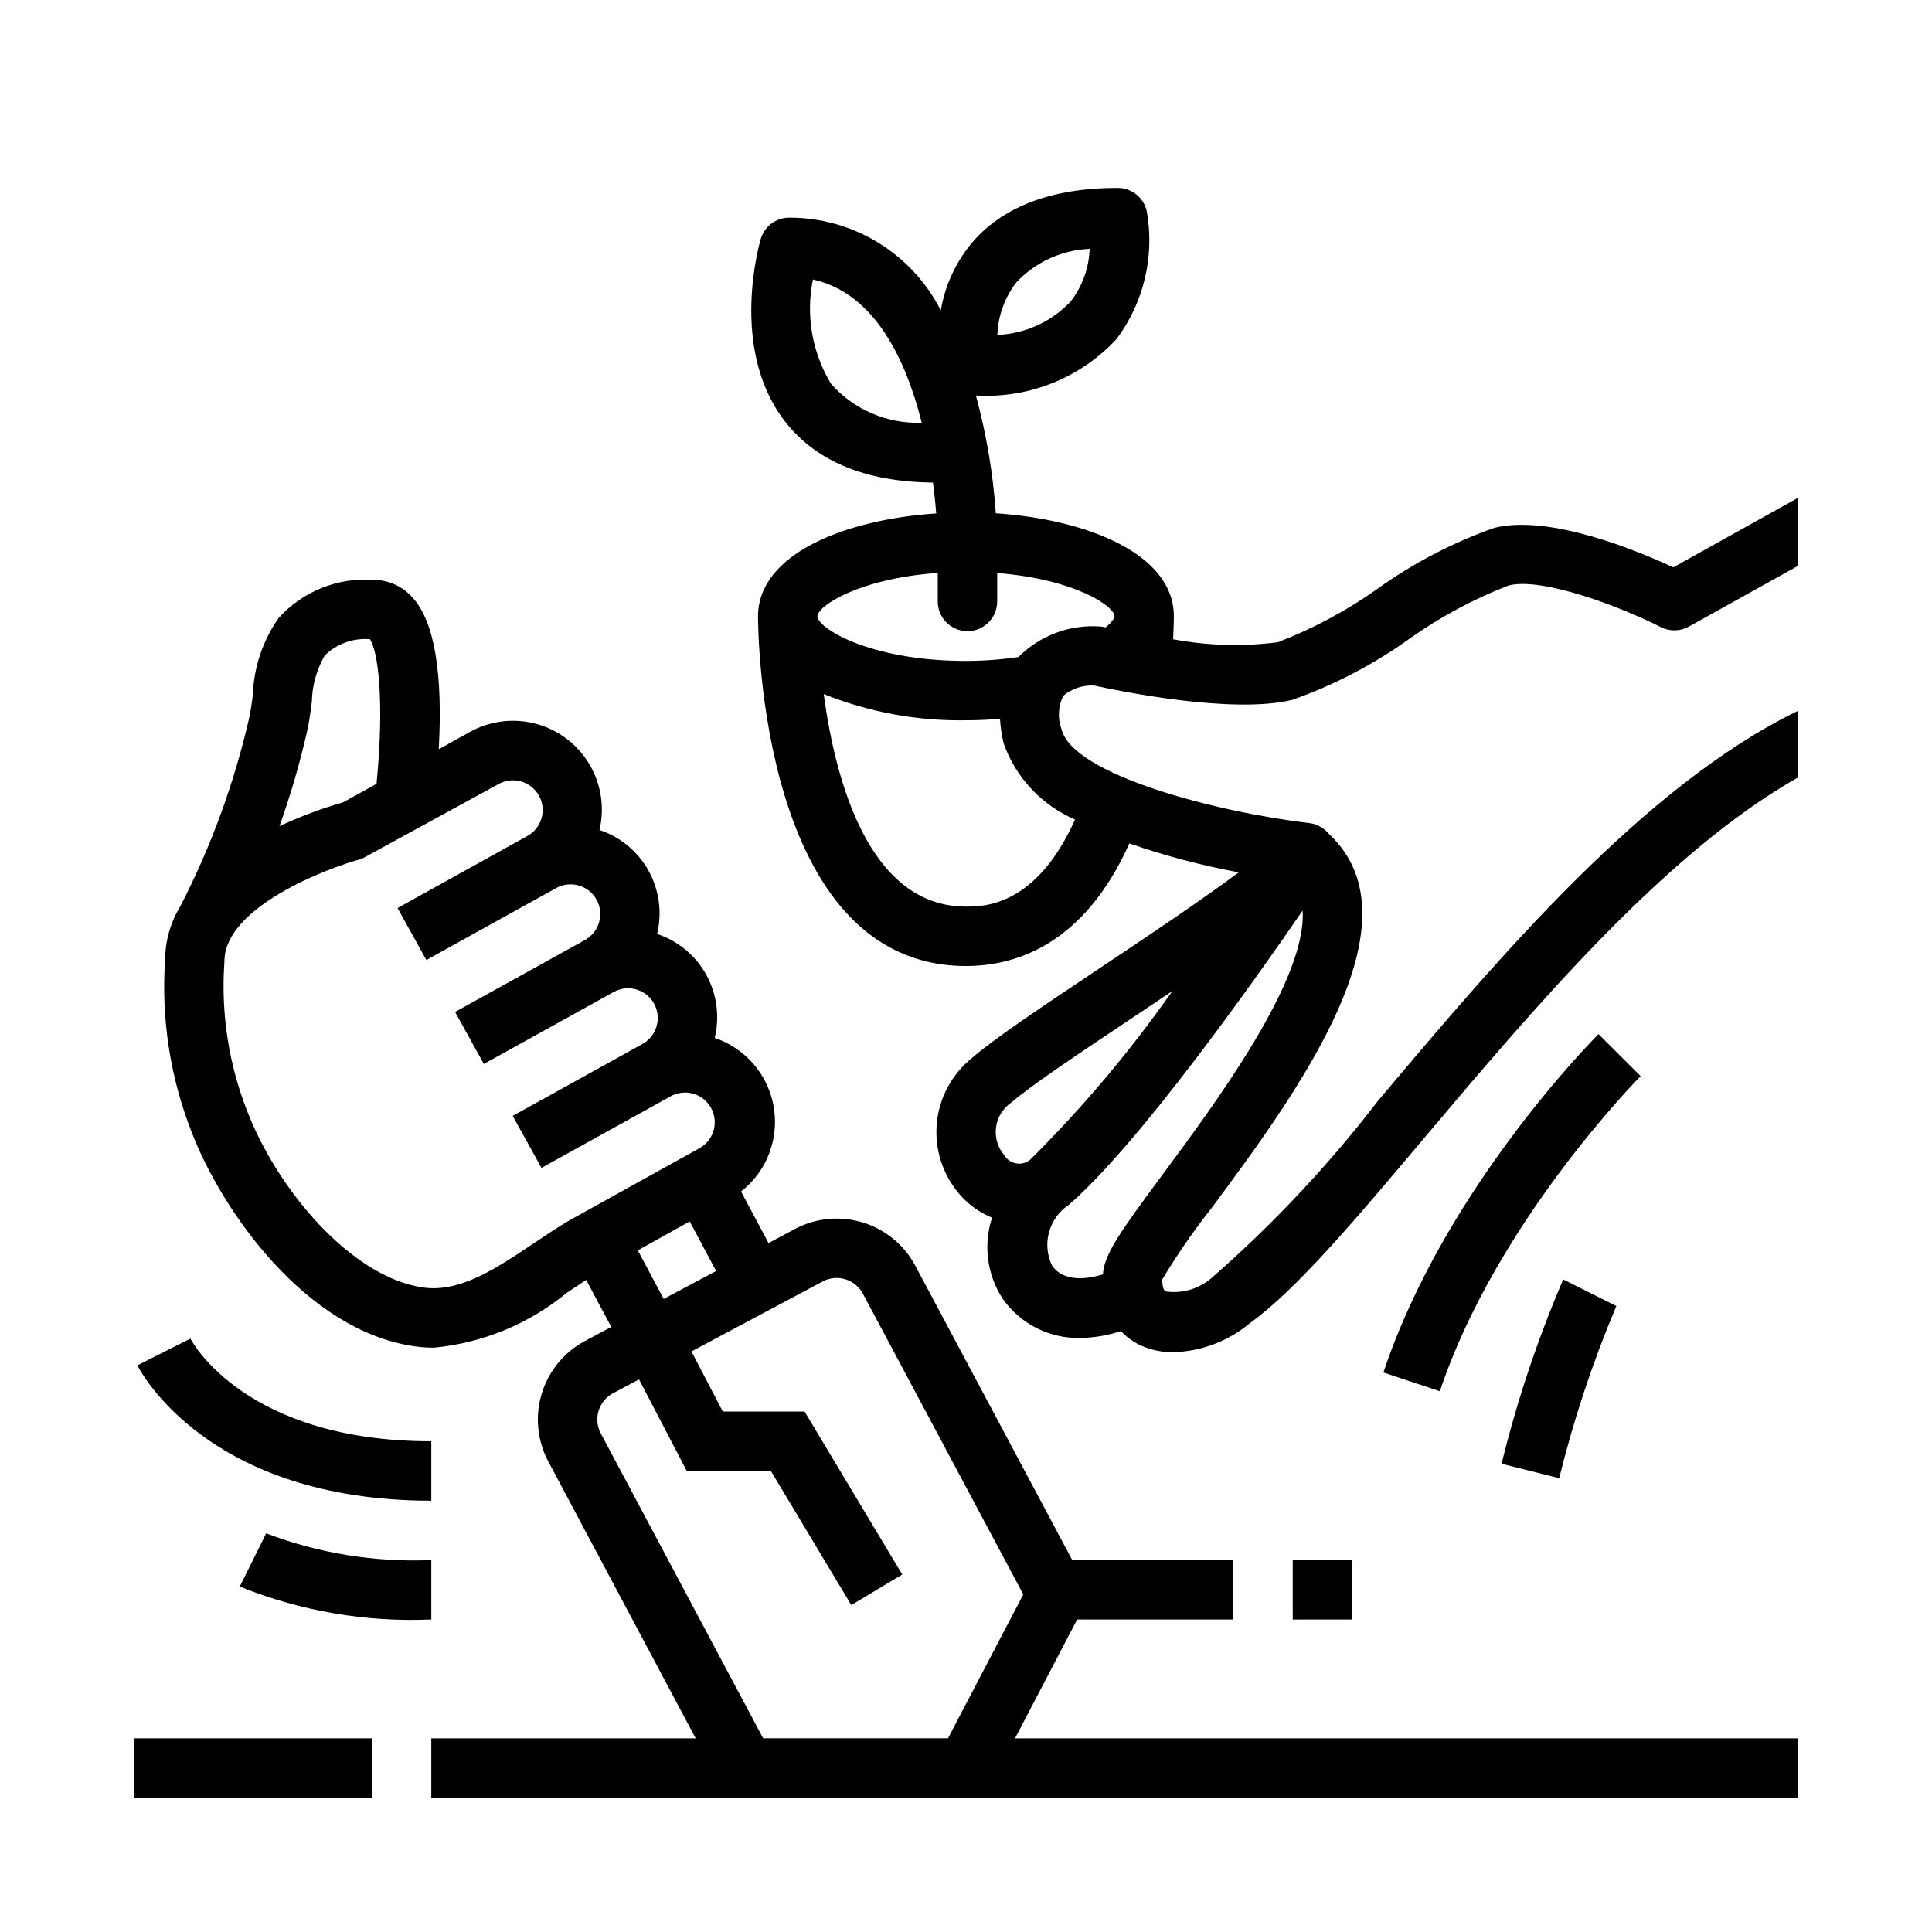 <?xml version="1.0" encoding="UTF-8"?>
<!-- Uploaded to: ICON Repo, www.svgrepo.com, Generator: ICON Repo Mixer Tools -->
<svg fill="#000000" width="800px" height="800px" version="1.1" viewBox="144 144 512 512" xmlns="http://www.w3.org/2000/svg">
 <g>
  <path d="m509.3 435.58c-13.035 16.977-27.711 32.629-43.809 46.738-3.375 3.133-7.984 4.578-12.547 3.938-0.789-0.371-0.93-2.078-0.953-3.148v-0.004c3.918-6.551 8.262-12.84 12.996-18.828 22.492-30.34 56.168-75.91 31.234-99.234-0.109-0.133-0.242-0.242-0.363-0.379-0.25-0.227-0.418-0.488-0.676-0.707v0.039h0.004c-1.168-1.012-2.602-1.656-4.133-1.859-24.758-2.914-62.762-12.832-65.73-24.859-1.086-2.906-0.914-6.133 0.473-8.91 2.269-1.875 5.156-2.836 8.098-2.691h0.062c6.078 1.34 36.684 7.699 52.523 3.785 11.047-3.891 21.484-9.332 31-16.16 8.172-5.801 17.031-10.559 26.379-14.172 9.027-2.172 29.512 5.613 40.305 11.074v0.004c2.332 1.18 5.098 1.129 7.383-0.141l28.867-16.062v-18.027l-32.984 18.375c-9.398-4.375-32.738-14.09-47.375-10.477h0.004c-11.051 3.894-21.496 9.34-31.016 16.168-8.176 5.797-17.039 10.551-26.387 14.156-9.242 1.199-18.617 0.934-27.773-0.789 0.195-3.707 0.195-5.984 0.195-6.125 0-16.336-22.625-25.617-47.176-27.262-0.73-10.551-2.5-21.008-5.281-31.211 14.062 0.844 27.762-4.668 37.32-15.02 7.18-9.656 10.07-21.84 7.988-33.691-0.746-3.668-3.973-6.301-7.715-6.301-17.734 0-30.891 5.078-39.094 15.082l0.004 0.004c-4.039 5.027-6.723 11.004-7.801 17.363-3.773-7.406-9.523-13.621-16.613-17.957-7.086-4.336-15.238-6.625-23.551-6.609-3.488 0-6.559 2.293-7.551 5.637-0.348 1.156-8.273 28.703 5.977 47.781 8.188 10.973 21.531 16.609 39.66 16.793 0.41 3.078 0.676 5.824 0.867 8.172-24.57 1.637-47.23 10.918-47.23 27.262 0.012 3.777 0.633 92.676 55.117 92.676 13.469 0 31.371-5.91 43.297-32.48h-0.004c9.457 3.281 19.152 5.84 28.996 7.66-10.164 7.582-24.852 17.391-36.746 25.324-15.082 10.059-28.102 18.758-33.898 23.82-5.352 4.266-8.738 10.527-9.379 17.34-0.637 6.812 1.523 13.594 5.984 18.785 2.348 2.742 5.316 4.883 8.66 6.25-2.356 7.172-1.348 15.023 2.738 21.371 4.691 6.773 12.484 10.723 20.719 10.5 3.641-0.059 7.246-0.676 10.699-1.824 1.438 1.543 3.152 2.805 5.055 3.723 2.766 1.277 5.785 1.914 8.832 1.867 7.41-0.195 14.535-2.891 20.223-7.644 12.289-8.801 27.977-27.418 46.145-48.98 29.035-34.398 63.805-75.625 99.094-95.637v-17.664c-40.77 19.812-79.277 65.398-111.11 103.17zm-95.918-216.8c5.066-5.356 12.02-8.523 19.387-8.832-0.176 5.074-1.949 9.969-5.062 13.98-5.066 5.352-12.023 8.52-19.387 8.832 0.176-5.078 1.945-9.969 5.062-13.98zm-49.156 26.93c-5.019-8.281-6.731-18.152-4.785-27.641 16.383 3.613 24.656 21.316 28.828 37.949v0.004c-9.156 0.34-17.977-3.445-24.043-10.312zm-3.59 61.613c0-2.723 10.98-10.012 31.883-11.492v7.559c0 4.348 3.523 7.871 7.871 7.871s7.875-3.523 7.875-7.871v-7.527c20.414 1.574 31.094 8.77 31.094 11.461 0 0.34-0.488 1.441-2.363 2.945l-0.324-0.07h0.004c-0.391-0.086-0.785-0.145-1.184-0.176-8.039-0.566-15.926 2.394-21.609 8.109-4.598 0.664-9.238 1.008-13.883 1.023-25.828-0.023-39.363-8.801-39.363-11.832zm39.363 76.934c-25.781 0-34.637-33.535-37.707-56.332 11.977 4.816 24.797 7.18 37.707 6.953 3.055 0 6.055-0.148 9.012-0.371 0.129 2.219 0.461 4.422 0.992 6.582 3.234 9.031 10.078 16.312 18.895 20.102-10.336 23.004-24.113 23.066-28.898 23.066zm16.965 67.117h-0.004c-1.031 0.828-2.367 1.168-3.672 0.938-1.301-0.234-2.438-1.016-3.121-2.148-1.754-2.039-2.559-4.731-2.211-7.398 0.352-2.668 1.824-5.059 4.047-6.574 5.023-4.402 18.254-13.234 32.273-22.578 3.625-2.418 7.086-4.738 10.383-6.957v-0.004c-11.207 16-23.824 30.969-37.699 44.723zm19.324 30.34c-6.148 1.906-11.148 1.18-13.508-2.363-2.715-5.719-0.805-12.566 4.477-16.059 18.484-16.121 48.176-57.945 61.953-77.973 1.156 18.238-22.828 50.672-36.871 69.629-11.57 15.602-15.73 21.5-16.051 26.766z"/>
  <path d="m429.46 573.18h41.383v-15.746h-42.684l-41.59-77.996h0.004c-2.949-5.527-7.973-9.656-13.969-11.48-5.992-1.824-12.465-1.191-17.992 1.762l-6.941 3.707-7.281-13.656-0.004-0.004c4.465-3.496 7.508-8.496 8.574-14.066 1.062-5.57 0.074-11.336-2.785-16.234-2.859-4.898-7.394-8.594-12.77-10.402 1.379-5.672 0.578-11.656-2.25-16.762-2.828-5.102-7.477-8.957-13.016-10.793 1.371-5.672 0.562-11.648-2.266-16.754-2.828-5.102-7.469-8.957-13.004-10.797 1.402-5.957 0.434-12.223-2.707-17.477-3.137-5.254-8.195-9.078-14.105-10.664-5.91-1.586-12.203-0.812-17.551 2.164l-8.234 4.566c1.102-20.16-1.141-33.684-6.824-40.055-2.66-3.09-6.539-4.856-10.613-4.832-9.449-0.641-18.668 3.094-25.008 10.129-4.168 5.941-6.535 12.961-6.816 20.215-0.23 2.16-0.57 4.309-1.016 6.434-3.961 17.199-10.043 33.844-18.105 49.547-2.688 4.356-4.121 9.367-4.148 14.484-1.039 15.469 1.352 30.98 6.996 45.422 7.871 20.641 30.172 52.828 59.215 56.906 1.656 0.234 3.324 0.352 5 0.352 12.945-1.223 25.227-6.293 35.266-14.562 1.746-1.176 3.457-2.305 5.125-3.387l6.644 12.461-6.941 3.699-0.004 0.004c-5.527 2.945-9.656 7.969-11.484 13.961-1.824 5.992-1.191 12.465 1.754 17.992l39.047 73.352h-70.062v15.742h362.11v-15.742h-207.42zm-95.68-92.355-13.895 7.406-6.863-12.879 13.762-7.656zm-107.14-150.84c0.09-4.309 1.262-8.527 3.41-12.266 3.176-3.117 7.551-4.695 11.988-4.32 2.18 3.227 3.883 16.531 1.746 38.32l-8.863 4.914c-5.769 1.656-11.402 3.762-16.848 6.297 2.922-8.172 5.348-16.512 7.277-24.969 0.582-2.519 0.934-5.223 1.289-7.977zm58.812 143.5c-10.027 6.731-19.555 13.098-29.309 11.715-19.027-2.676-38.691-25.977-46.711-46.941-4.769-12.246-6.824-25.387-6.016-38.504l0.062-1c0-14.266 26.992-24.664 36.441-27.176l36.211-19.805c3.801-2.106 8.59-0.73 10.699 3.07 2.106 3.801 0.734 8.59-3.062 10.699l-34.41 19.098 7.629 13.777 34.434-19.09h-0.004c3.801-2.082 8.57-0.703 10.668 3.082 2.102 3.789 0.746 8.566-3.031 10.684l-34.453 19.082 7.629 13.777 34.434-19.082h-0.004c3.801-2.082 8.566-0.703 10.668 3.086 2.102 3.789 0.746 8.562-3.031 10.684l-34.426 19.082 7.629 13.777 34.434-19.082v-0.004c3.781-1.953 8.43-0.547 10.492 3.176 2.066 3.723 0.801 8.41-2.859 10.586l-34.582 19.184c-3.133 1.836-6.312 3.961-9.539 6.133zm109.78 131.18h-48.992l-43.023-80.785c-0.984-1.84-1.195-4-0.586-6 0.605-2 1.984-3.676 3.832-4.656l6.879-3.668 12.656 24.262h22.285l21.324 35.543 13.5-8.102-25.887-43.188h-21.672l-8.312-15.926 27.836-14.84 6.949-3.707c1.844-0.98 4-1.191 5.996-0.582 2 0.609 3.672 1.984 4.656 3.828l42.508 79.688z"/>
  <path d="m179.58 604.67h62.977v15.742h-62.977z"/>
  <path d="m486.59 557.44h15.742v15.742h-15.742z"/>
  <path d="m258.3 525.95c-49.004 0-63.258-26.086-63.844-27.207l-14.043 7.086c0.742 1.488 18.605 35.867 77.887 35.867z"/>
  <path d="m258.3 573.18v-15.746c-14.914 0.637-29.805-1.773-43.758-7.082l-7 14.105c16.102 6.5 33.41 9.473 50.758 8.723z"/>
  <path d="m567.62 418.05c-1.66 1.66-40.855 41.227-57 89.672l14.957 4.984c14.957-44.871 52.828-83.145 53.207-83.516z"/>
  <path d="m557.2 535.73c3.836-15.582 8.902-30.836 15.152-45.617l-14.082-7.047c-6.781 15.805-12.246 32.145-16.336 48.848z"/>
 </g>
</svg>